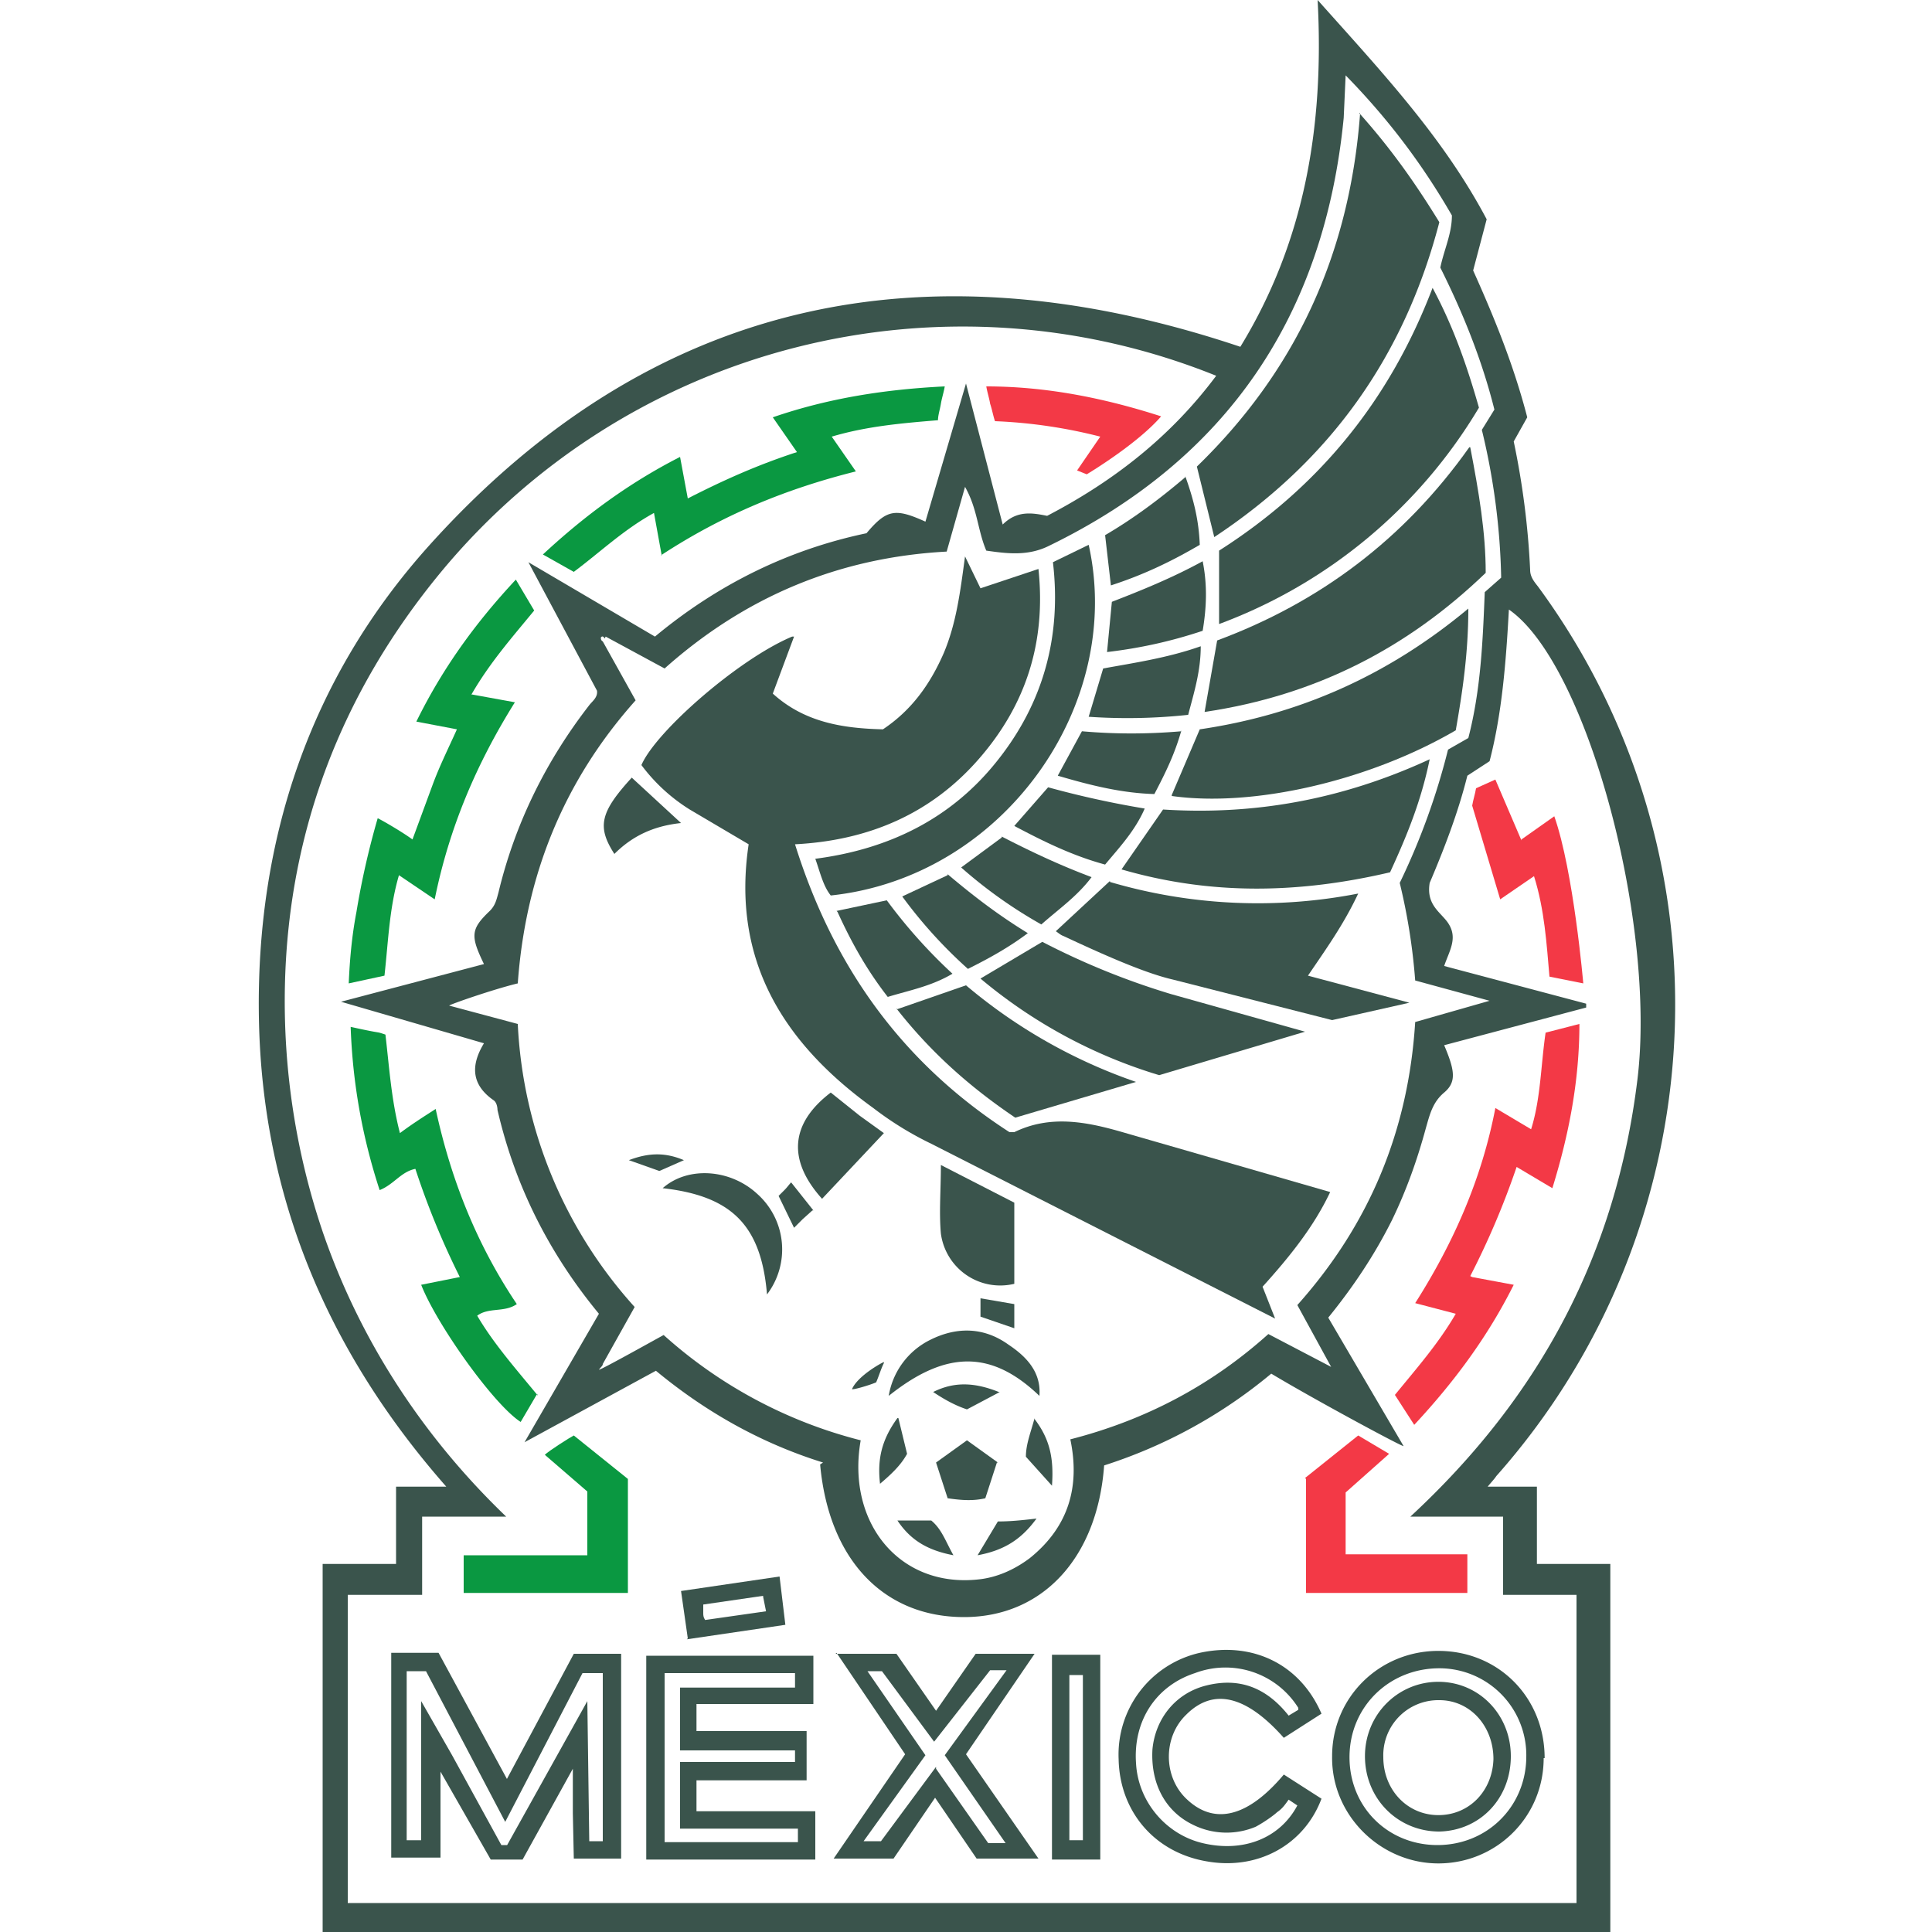 <?xml version="1.0" encoding="UTF-8"?> <svg xmlns="http://www.w3.org/2000/svg" xmlns:v="https://vecta.io/nano" viewBox="0 0 20 20"><path d="M3.34 16.19h.76v-.8h.52c-1.24-1.41-1.91-3.02-1.94-4.86s.53-3.51 1.76-4.88c2.31-2.57 5.15-3.15 8.4-2.06.66-1.08.87-2.27.8-3.59.66.74 1.3 1.42 1.75 2.27l-.14.53c.22.49.42.98.56 1.52l-.14.25a8.34 8.34 0 0 1 .17 1.33c0 .07.04.12.08.17 2.06 2.8 1.85 6.64-.43 9.21-.02.03-.04.05-.09.11h.51v.8h.76V20H3.34v-3.81h0zm2.92-9.58s-.02-.04-.04-.01c0 .01 0 .03.02.04l.34.61c-.75.84-1.14 1.82-1.22 2.93-.25.06-.71.22-.71.23l.71.19a4.7 4.7 0 0 0 1.21 2.93l-.33.59c0 .02-.02.03-.04.06.04-.01.47-.25.67-.36a4.82 4.82 0 0 0 2.04 1.09c-.15.85.4 1.53 1.22 1.44.19-.02.37-.1.53-.22.41-.33.52-.75.42-1.23.78-.2 1.46-.56 2.05-1.09l.65.34-.35-.64c.75-.84 1.15-1.81 1.22-2.93l.77-.22-.77-.21a6.27 6.27 0 0 0-.16-1.01 7.14 7.14 0 0 0 .5-1.38l.21-.12c.13-.5.15-1.01.17-1.51l.17-.15c-.01-.52-.08-1.04-.2-1.53l.13-.21c-.13-.52-.33-1.01-.56-1.47.04-.19.12-.35.12-.54-.3-.52-.65-.99-1.1-1.45l-.02.44c-.2 2.04-1.2 3.53-3.05 4.43-.22.11-.44.08-.65.05-.09-.21-.09-.43-.22-.66l-.19.67c-1.12.06-2.09.47-2.92 1.21l-.61-.33zm2.26 8.53c-.64-.2-1.21-.52-1.73-.95l-1.36.74.77-1.33c-.52-.63-.87-1.33-1.05-2.11 0-.03-.01-.08-.04-.1-.23-.16-.24-.36-.1-.59l-1.48-.43 1.48-.39c-.14-.29-.14-.36.06-.55.06-.06.07-.12.09-.19.17-.71.49-1.36.94-1.94.03-.04.09-.08.08-.15l-.71-1.33 1.31.77c.65-.54 1.38-.9 2.19-1.07.21-.25.3-.26.61-.12L10 3.97l.38 1.46c.15-.15.31-.12.46-.09.69-.36 1.28-.82 1.75-1.45a7.01 7.01 0 0 0-8.04 2.05c-1.01 1.23-1.56 2.65-1.6 4.24a7.45 7.45 0 0 0 .39 2.57c.51 1.49 1.39 2.46 1.9 2.95h-.87v.81H3.6v3.19h12.72v-3.19h-.76v-.81h-.96c1.35-1.25 2.13-2.73 2.35-4.52.2-1.62-.52-4.31-1.33-4.87-.03.54-.07 1.07-.2 1.57l-.23.15c-.1.4-.25.78-.39 1.11-.04.24.13.31.2.43.09.15 0 .28-.05.43l1.47.39v.04l-1.47.39c.11.26.13.38 0 .49-.12.1-.15.23-.19.37-.09.33-.2.64-.35.95-.18.36-.4.69-.66 1.01l.78 1.33c-.01.01-.92-.48-1.37-.75a5.15 5.15 0 0 1-1.73.95c-.07.96-.64 1.57-1.45 1.57-.83 0-1.4-.59-1.49-1.58zm-3.28 3.29l.7-1.31h.49v2.12h-.49l-.01-.47v-.46l-.52.94h-.33l-.52-.91v.89h-.51v-2.12h.24.25l.71 1.31zm-.88.62v-1.44l.32.56.51.93h.06l.83-1.49.02 1.45h.14v-1.74h-.09-.12l-.8 1.54-.82-1.56h-.1-.1v1.75h.07.07zm2.85-1.42v.29h1.14v.51H7.21v.32h1.23v.5H6.69v-2.11h1.73v.5H7.2zm-.33-.33v1.77h1.38V19v-.07H7.04v-.69h1.19v-.12h-.59-.6v-.65h1.19v-.15h-.67-.68z" fill="#3a544c"></path><path d="M15.24 13.22l.43.08c-.27.54-.62 1.01-1.03 1.45l-.2-.31c.22-.27.45-.53.63-.84l-.42-.11c.4-.63.69-1.29.83-2.02l.37.22c.1-.32.1-.66.15-1l.35-.09c0 .59-.11 1.15-.28 1.7l-.37-.22a8.31 8.31 0 0 1-.48 1.13z" fill="#f33946"></path><path d="M4.89 7.19l.44.08c-.4.64-.68 1.3-.83 2.04l-.37-.25c-.1.34-.11.68-.15 1.04l-.37.08c.01-.23.03-.48.08-.74a8.34 8.34 0 0 1 .22-.97c.06.03.25.14.36.22l.21-.57c.07-.19.16-.37.25-.57l-.42-.08c.27-.55.61-1.02 1.03-1.47l.19.32c-.23.28-.46.54-.65.87zm1.96-1.44l-.08-.44c-.31.17-.55.4-.83.61l-.32-.18c.43-.4.89-.74 1.42-1.01l.08.43c.37-.19.73-.35 1.13-.48L8 4.32c.58-.2 1.17-.29 1.78-.32-.01.06-.03.12-.04.18s-.03.12-.03.17c-.36.03-.73.06-1.1.17l.25.36c-.72.18-1.38.45-2.02.87zm-1.29 8.68l-.17.29c-.28-.18-.87-1.01-1.03-1.42l.4-.08a8.25 8.25 0 0 1-.46-1.12c-.15.03-.22.16-.37.22-.18-.55-.28-1.11-.3-1.69.36.08.24.04.36.08.04.34.06.67.15 1.02.12-.09.23-.16.37-.25.16.74.43 1.41.84 2.02-.13.09-.29.03-.41.12.17.29.4.55.63.83z" fill="#0a9841"></path><path d="M13.29 18.37l.39.25c-.18.48-.66.74-1.18.65-.55-.09-.91-.52-.92-1.06a1.08 1.08 0 0 1 .84-1.1c.55-.12 1.04.12 1.26.63l-.39.25c-.39-.44-.73-.52-1.01-.24-.24.23-.24.64 0 .87.29.28.64.19 1.01-.25zm.15-.69a.89.89 0 0 0-1.07-.36c-.4.13-.64.49-.61.93.02.4.31.74.69.83.42.1.8-.05.98-.39l-.09-.06c-.03.04-.06.09-.12.13-.02.02-.11.09-.22.15a.78.78 0 0 1-.65-.02c-.29-.14-.44-.43-.42-.78.03-.32.24-.58.55-.66.35-.09.63.02.86.31l.1-.06zm-4.79-.56h.63l.41.59.41-.59h.61L10 18.16l.75 1.08h-.64l-.43-.63-.43.63h-.62l.74-1.08-.71-1.05zm1.04 1.19l.54.77h0 .18l-.63-.91.64-.88h-.17l-.58.74-.54-.73h-.15l.6.87-.64.89h.18 0l.57-.77z" fill="#3a544c"></path><path d="M13.51 15.3l.55-.44.32.19-.45.4v.64h1.26v.4h-1.67v-1.18z" fill="#f33946"></path><path d="M6.08 16.1v-.66l-.44-.38c.04-.04.26-.18.3-.2l.56.45v1.18H4.8v-.39h1.28z" fill="#0a9841"></path><path d="M15.98 18.2c0 .61-.49 1.09-1.09 1.09s-1.11-.5-1.1-1.11c0-.61.49-1.09 1.1-1.09.62 0 1.1.48 1.1 1.11zm-.18-.01a.9.9 0 0 0-.9-.92c-.52 0-.93.4-.93.92s.4.91.91.91.91-.39.92-.9z" fill="#3a544c"></path><path d="M15.75 8.69l.34-.24c.2.57.3 1.73.3 1.73l-.35-.07c-.03-.34-.05-.69-.16-1.04l-.35.24-.29-.97c.01-.06.03-.12.04-.18l.2-.09.27.63z" fill="#f33946"></path><path d="M11.39 19.25h-.5v-2.12h.5v2.12zm-.18-.2v-1.71h-.07-.07v1.71h0 .14z" fill="#3a544c"></path><path d="M12.02 4.31c-.25.29-.77.6-.77.6l-.1-.04.24-.35a5.22 5.22 0 0 0-1.09-.16c-.02-.06-.03-.12-.05-.18-.01-.06-.03-.12-.04-.18.62 0 1.22.12 1.81.31z" fill="#f33946"></path><g fill="#3a544c"><path d="M7.12 16.96l-.07-.49 1.02-.15.03.25.03.25-1.02.15zm.78-.44l-.62.09v.08c0 .03 0 .05.02.08l.63-.09-.03-.15zm.32-9.93L8 7.18c.33.3.73.36 1.14.37.3-.2.49-.47.63-.79.13-.31.17-.63.22-1l.16.33.6-.2c.08.76-.13 1.41-.62 1.97s-1.13.84-1.9.88c.4 1.28 1.12 2.27 2.22 2.98h.05c.37-.18.74-.11 1.12 0l2.15.62c-.17.36-.42.67-.7.98l.13.33-3.56-1.81a3.43 3.43 0 0 1-.6-.37c-.93-.67-1.47-1.53-1.29-2.73l-.61-.36a1.83 1.83 0 0 1-.5-.46c.15-.35 1.01-1.1 1.56-1.33zm5.85-5.42c.34.38.59.74.83 1.13-.36 1.38-1.12 2.46-2.33 3.26l-.18-.73c1.01-.98 1.58-2.18 1.69-3.66z"></path><path d="M12.62 6.47V5.7c1.02-.65 1.76-1.54 2.21-2.72.22.41.36.82.48 1.24a5.26 5.26 0 0 1-2.69 2.24z"></path><path d="M15.22 4.63c.09.47.16.88.16 1.3-.81.78-1.76 1.27-2.91 1.44l.13-.74c1.05-.39 1.93-1.04 2.61-2z"></path><path d="M12.13 8.23l.29-.68C13.44 7.4 14.36 7 15.2 6.3c0 .46-.06.86-.13 1.26-.89.52-2.09.8-2.94.68zm-.64.9a5.42 5.42 0 0 0 2.57.12c-.15.32-.33.57-.52.85l1.05.28-.8.18-1.65-.42c-.26-.06-.64-.22-1.13-.45-.03-.01-.05-.03-.08-.05l.56-.52z"></path><path d="M14.39 9.03c-.94.22-1.85.24-2.78-.03l.43-.62c.94.06 1.85-.1 2.76-.52-.09.44-.24.8-.41 1.17zm-.88 1.65l-1.51.45a5.21 5.21 0 0 1-1.85-1l.64-.38a7.72 7.72 0 0 0 1.33.54l1.39.39zm-2.24-5.04c.37 1.66-.88 3.44-2.67 3.63-.08-.1-.11-.24-.16-.38.77-.1 1.41-.42 1.88-1.01.48-.6.67-1.29.58-2.06l.37-.18z"></path><path d="M9.28 10.45l.72-.25a5.5 5.5 0 0 0 1.76 1l-1.25.37c-.46-.31-.87-.67-1.23-1.13zm.46 1.61l.76.39v.84a.62.62 0 0 1-.76-.52c-.02-.22 0-.45 0-.71z"></path><path d="M8.66 9.43l.52-.11a5.37 5.37 0 0 0 .68.76c-.22.13-.44.17-.67.24-.21-.27-.37-.55-.52-.88zm2.61-2.01l.15-.5c.33-.06.67-.11 1.01-.23 0 .26-.07.48-.13.71a5.87 5.87 0 0 1-1.03.02z"></path><path d="M12.45 6.53c-.33.11-.65.18-.99.22l.05-.52c.31-.12.63-.25.94-.42.05.25.04.48 0 .72zM10.5 8.55l.35-.4a9.78 9.78 0 0 0 1 .22c-.1.23-.26.4-.41.58-.33-.09-.62-.23-.94-.4z"></path><path d="M12.27 4.93c.09.25.14.46.15.71-.29.17-.58.31-.92.42l-.06-.52c.29-.17.56-.37.83-.6zm-1.9 3.73c.31.16.61.3.93.42-.15.2-.34.33-.52.49a4.81 4.81 0 0 1-.83-.59l.42-.31zm1.86-1.1c-.07.25-.17.45-.28.66-.34-.01-.66-.09-1-.19l.25-.46c.34.03.68.03 1.03 0z"></path><path d="M9.81 9.05c.26.22.52.42.83.61-.2.15-.4.26-.62.37a4.85 4.85 0 0 1-.68-.75l.47-.22zm-1.3 3.36c-.36-.4-.33-.78.09-1.1l.3.24.25.18-.64.68z"></path><path d="M7.94 13.4c-.06-.72-.37-1.02-1.08-1.1.26-.23.7-.2.98.06a.77.77 0 0 1 .1 1.04zm2.82 1.05c-.49-.47-.96-.48-1.56 0a.79.79 0 0 1 .43-.58c.28-.14.56-.13.81.05.18.12.34.28.32.53h0zm-4.4-5.61c-.18-.28-.15-.43.18-.79l.51.47c-.28.03-.5.13-.69.32zm3.96 6.3l-.12.37c-.13.03-.25.02-.39 0l-.12-.37.32-.23.32.23z"></path><path d="M9.3 14.68l.09.37c-.06.11-.15.2-.28.31-.03-.26.02-.46.18-.68zm1.05-.27l-.34.18c-.12-.04-.23-.1-.35-.18.22-.11.43-.1.68 0zm.36.28c.16.21.2.41.18.69l-.27-.3c0-.13.05-.25.09-.4zm-.84 1.41c-.26-.05-.44-.15-.58-.36h.35c.11.09.15.22.23.36zm.46-.35c.12 0 .23-.01.4-.03-.16.22-.34.33-.61.38l.21-.35zm-1.92-3.22l-.1.09-.09.09-.16-.33.06-.06c.03-.03.05-.06.07-.08l.23.29zm2.09.96v.26l-.35-.12v-.19l.35.06zm-3.68-1.37l-.31-.11c.21-.08.38-.08.57 0l-.25.11zm2.33 1.99c-.03.06-.05.13-.08.2-.07.03-.24.08-.25.07.06-.14.32-.28.33-.28zm1.61.34h0zm4.88 3.73c0 .44-.32.77-.74.78-.43 0-.77-.34-.77-.78 0-.43.34-.77.76-.77s.75.34.75.77zm-.74-.58a.57.57 0 0 0-.58.59c0 .34.25.6.57.6s.56-.25.57-.58c0-.34-.24-.61-.56-.61z"></path></g></svg> 